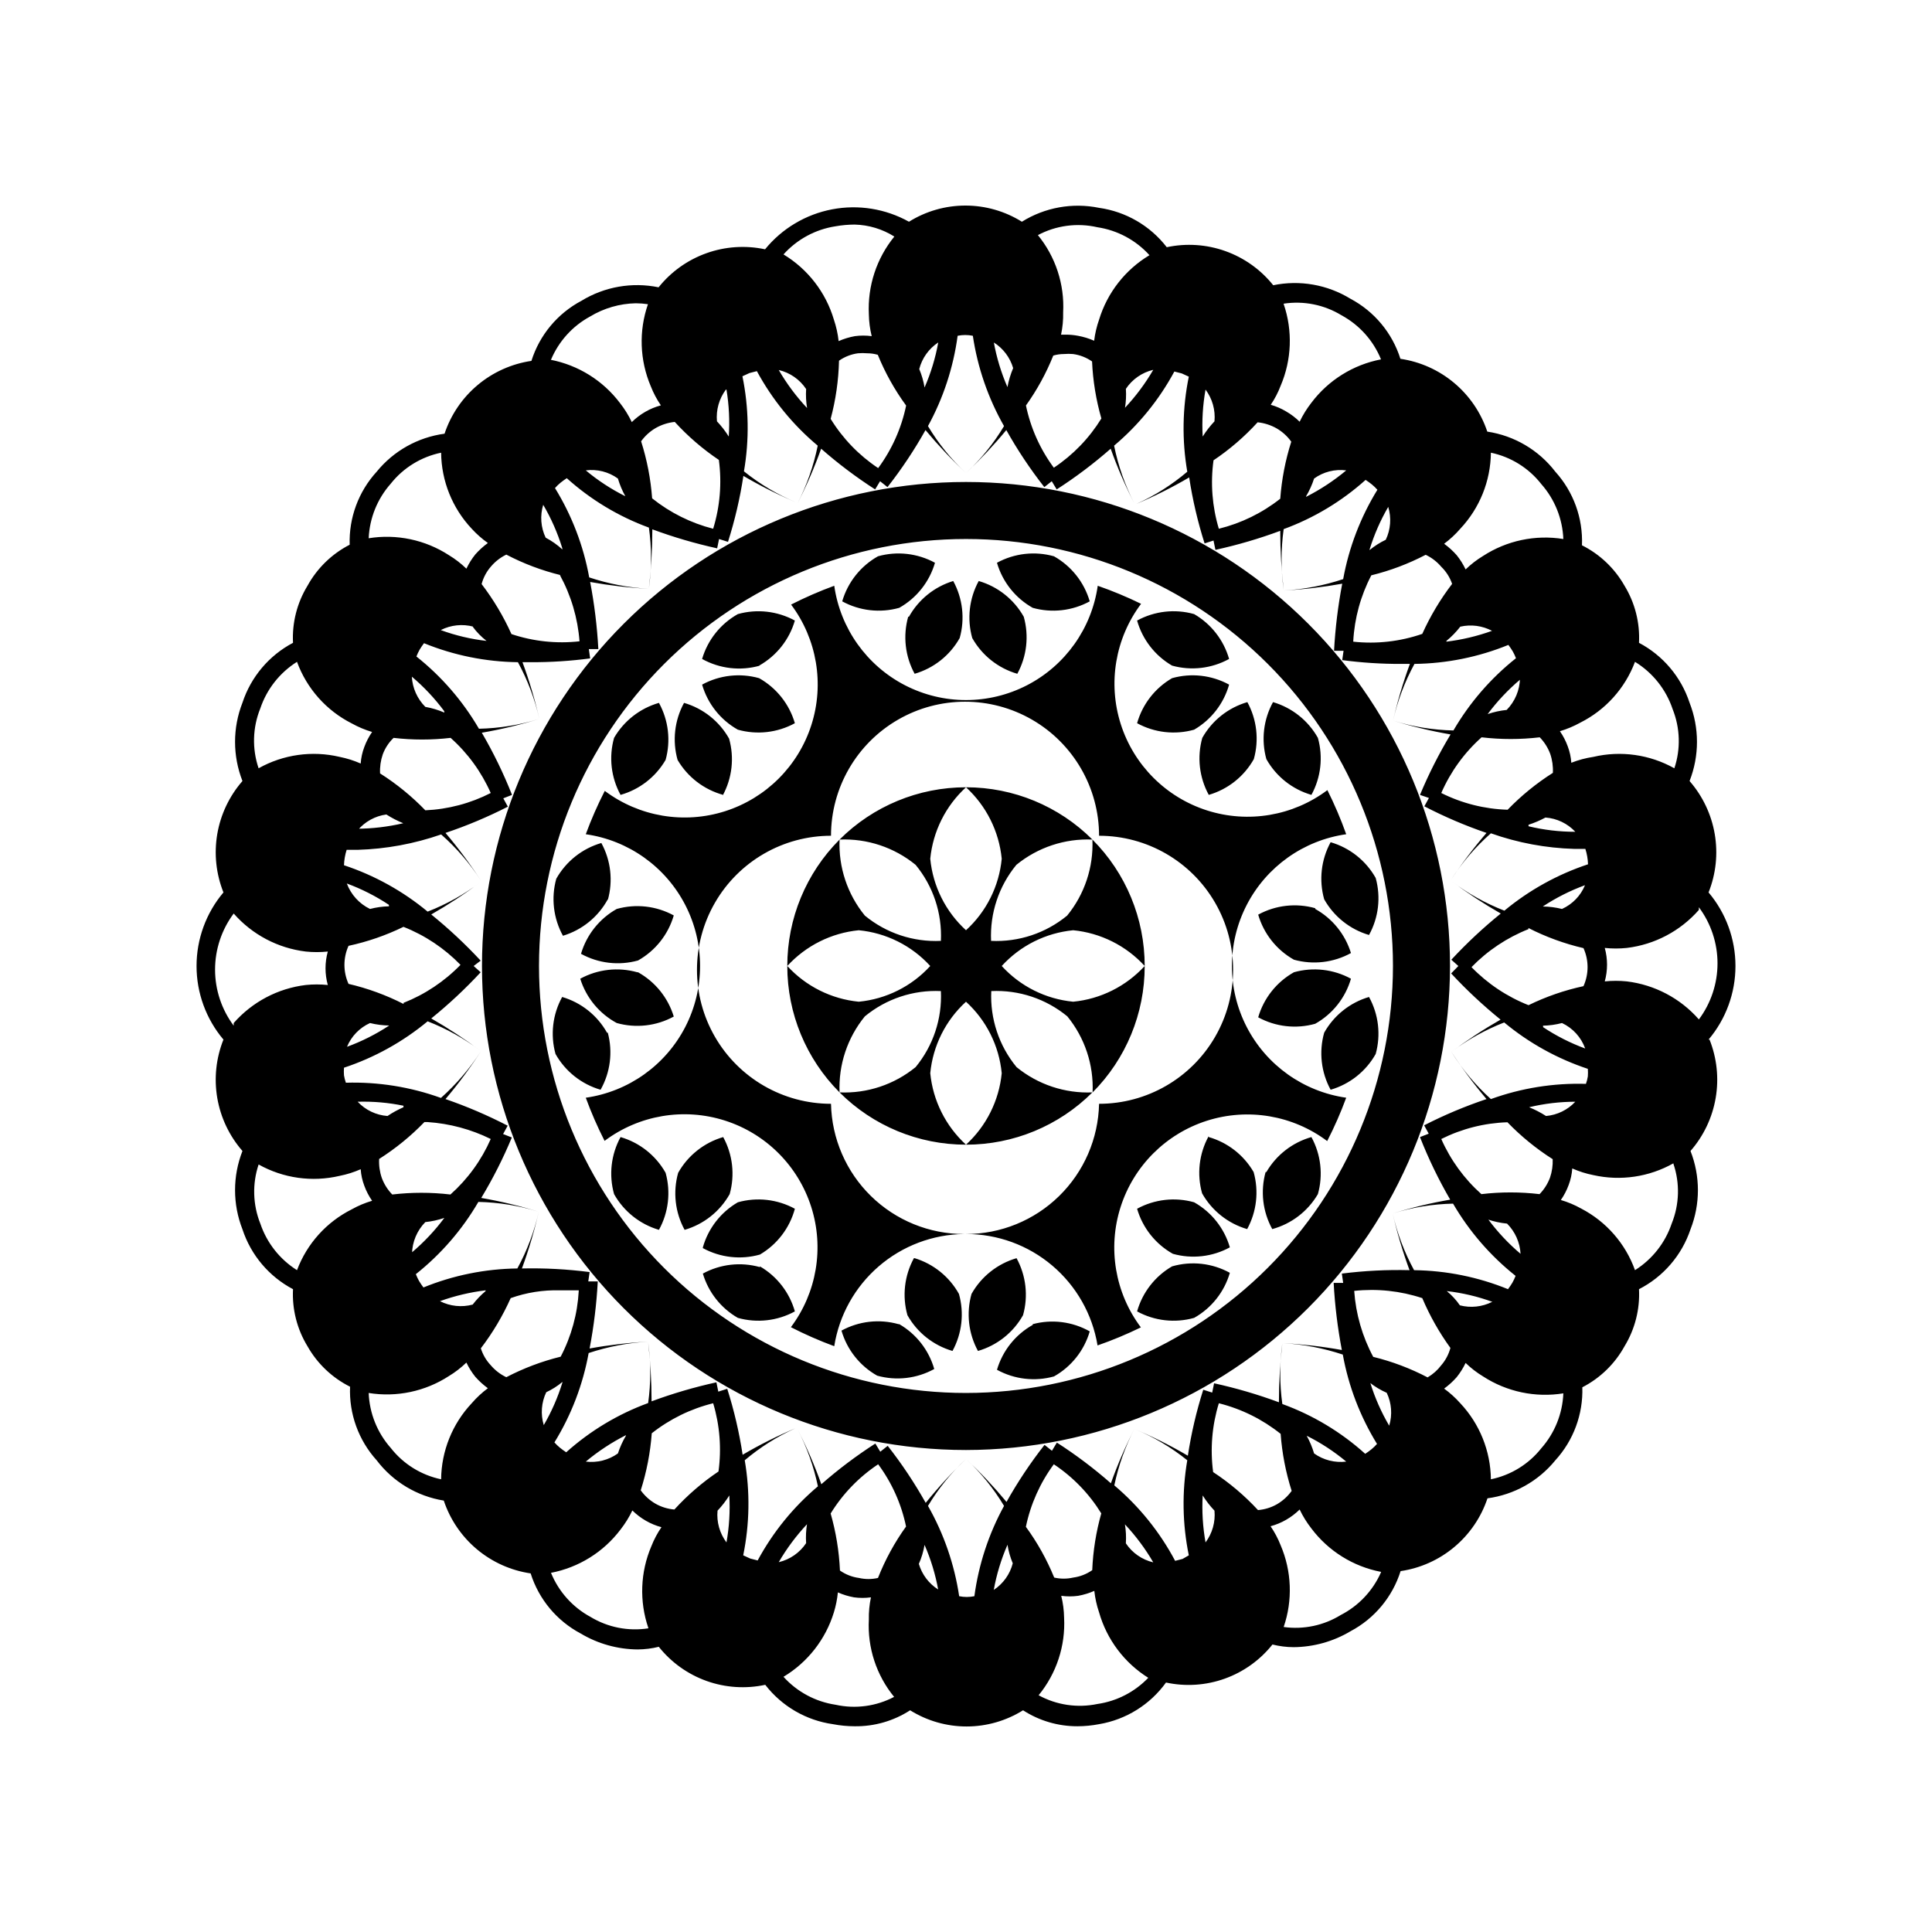 <?xml version="1.0" encoding="UTF-8"?>
<!-- Uploaded to: ICON Repo, www.svgrepo.com, Generator: ICON Repo Mixer Tools -->
<svg fill="#000000" width="800px" height="800px" version="1.1" viewBox="144 144 512 512" xmlns="http://www.w3.org/2000/svg">
 <path d="m500.76 434.91c-1.449 3.926-3.129 7.762-5.039 11.484-9.133-6.848-21.016-8.852-31.887-5.383-10.875 3.473-19.398 11.996-22.867 22.867-3.473 10.875-1.469 22.758 5.379 31.891-3.731 1.82-7.566 3.422-11.484 4.785-1.363-8.258-5.621-15.762-12.008-21.168-6.387-5.41-14.488-8.371-22.855-8.355 9.223 0.004 18.078-3.609 24.672-10.059 6.594-6.453 10.395-15.23 10.594-24.453 12.688 0 24.414-6.769 30.758-17.758 6.348-10.988 6.348-24.527 0-35.52-6.344-10.988-18.07-17.758-30.758-17.758 0-12.691-6.769-24.414-17.758-30.762-10.992-6.344-24.531-6.344-35.52 0-10.992 6.348-17.762 18.07-17.762 30.762-12.688 0-24.414 6.769-30.758 17.758-6.344 10.992-6.344 24.531 0 35.52s18.07 17.758 30.758 17.758c0.199 9.223 4 18 10.594 24.453 6.594 6.449 15.449 10.062 24.676 10.059-8.32 0.098-16.34 3.137-22.637 8.578-6.297 5.438-10.469 12.93-11.773 21.148-3.93-1.449-7.766-3.129-11.488-5.039 6.848-9.133 8.855-21.016 5.383-31.887-3.473-10.875-11.992-19.398-22.867-22.867-10.875-3.473-22.758-1.469-31.891 5.379-1.887-3.707-3.555-7.527-4.984-11.434 11.301-1.613 21.125-8.598 26.363-18.742 5.234-10.148 5.234-22.199 0-32.348-5.238-10.145-15.062-17.129-26.363-18.738 1.445-3.93 3.129-7.766 5.035-11.488 9.133 6.848 21.016 8.855 31.891 5.383 10.871-3.473 19.395-11.992 22.867-22.867s1.465-22.758-5.383-31.891c3.707-1.887 7.527-3.555 11.438-4.984 1.609 11.301 8.594 21.125 18.738 26.363 10.148 5.234 22.199 5.234 32.348 0 10.145-5.238 17.129-15.062 18.742-26.363 3.918 1.363 7.754 2.961 11.484 4.785-6.848 9.133-8.852 21.012-5.383 31.887 3.473 10.875 11.996 19.395 22.867 22.867 10.875 3.473 22.758 1.469 31.891-5.383 1.898 3.793 3.562 7.695 4.988 11.691-11.305 1.609-21.129 8.594-26.367 18.738-5.234 10.148-5.234 22.199 0 32.348 5.238 10.145 15.062 17.129 26.367 18.742zm-118.45-129.83c4.598-2.59 7.996-6.875 9.469-11.941-4.621-2.523-10.043-3.137-15.113-1.715-4.598 2.59-8 6.875-9.473 11.941 4.621 2.523 10.047 3.141 15.117 1.715zm2.367 2.367c-1.426 5.066-0.812 10.492 1.711 15.113 5.066-1.473 9.355-4.871 11.941-9.473 1.426-5.066 0.809-10.492-1.715-15.113-4.988 1.52-9.199 4.914-11.738 9.473zm28.918 15.113c2.523-4.621 3.137-10.047 1.711-15.113-2.586-4.598-6.871-8-11.938-9.473-2.523 4.621-3.141 10.047-1.715 15.113 2.586 4.602 6.875 8 11.941 9.473zm4.082-17.48c5.066 1.426 10.492 0.809 15.113-1.715-1.473-5.066-4.875-9.352-9.473-11.941-5.066-1.422-10.492-0.809-15.113 1.715 1.473 5.066 4.871 9.352 9.473 11.941zm-97.285 40.305c1.406-5.074 0.773-10.5-1.766-15.117-5.012 1.438-9.273 4.762-11.891 9.273-1.426 5.066-0.809 10.492 1.715 15.113 5.031-1.426 9.312-4.75 11.941-9.27zm15.113 9.473v-0.004c2.523-4.621 3.137-10.043 1.711-15.113-2.586-4.598-6.871-8-11.938-9.473-2.523 4.621-3.141 10.047-1.715 15.117 2.664 4.551 7.004 7.879 12.09 9.27zm4.031-17.484c5.066 1.426 10.492 0.809 15.113-1.715-1.473-5.066-4.875-9.352-9.473-11.938-5.066-1.426-10.492-0.812-15.113 1.711 1.473 5.066 4.871 9.355 9.473 11.941zm5.644-16.977h-0.004c4.598-2.59 8-6.875 9.473-11.941-4.621-2.523-10.047-3.141-15.113-1.715-4.59 2.574-7.988 6.844-9.473 11.891 4.668 2.594 10.18 3.231 15.316 1.766zm-40.305 97.285h-0.004c-2.574-4.59-6.84-7.988-11.891-9.473-2.539 4.613-3.172 10.039-1.762 15.113 2.586 4.598 6.875 8 11.941 9.473 2.59-4.594 3.277-10.02 1.914-15.113zm8.012-16.02-0.004-0.004c-5.07-1.426-10.496-0.809-15.113 1.715 1.566 5.023 5.039 9.238 9.672 11.738 5.066 1.426 10.492 0.809 15.113-1.715-1.52-4.988-4.914-9.199-9.473-11.738zm-5.445-16.781c-4.59 2.578-7.988 6.844-9.473 11.891 4.613 2.543 10.039 3.176 15.113 1.766 4.602-2.59 8-6.875 9.473-11.941-4.621-2.523-10.047-3.141-15.113-1.715zm-2.367-2.367c1.426-5.066 0.809-10.492-1.715-15.113-5.066 1.473-9.352 4.871-11.941 9.473-1.41 5.074-0.773 10.5 1.766 15.113 5.082-1.531 9.355-5.008 11.891-9.672zm40.305 97.285c-5.07-1.426-10.496-0.809-15.117 1.715 1.473 4.957 4.789 9.16 9.273 11.738 5.066 1.426 10.492 0.809 15.113-1.715-1.426-5.031-4.75-9.312-9.27-11.938zm-15.113-5.039-0.004 0.004c4.621 2.523 10.047 3.137 15.117 1.711 4.562-2.672 7.891-7.035 9.27-12.141-4.621-2.523-10.047-3.141-15.113-1.715-4.523 2.629-7.848 6.91-9.273 11.941zm7.102-14.305c1.426-5.07 0.809-10.496-1.715-15.117-5.066 1.473-9.352 4.875-11.938 9.473-1.426 5.07-0.812 10.492 1.711 15.113 5.066-1.473 9.355-4.871 11.941-9.469zm-28.918-15.113v-0.004c-2.523 4.621-3.141 10.047-1.715 15.117 2.574 4.586 6.844 7.984 11.891 9.469 2.539-4.613 3.172-10.039 1.766-15.113-2.59-4.598-6.875-8-11.941-9.473zm109.23 49.777v-0.004c-4.59 2.574-7.988 6.844-9.473 11.891 4.613 2.539 10.039 3.172 15.113 1.762 4.598-2.586 8-6.871 9.473-11.938-4.594-2.594-10.02-3.281-15.113-1.914zm-2.57-2.574c1.426-5.066 0.809-10.492-1.715-15.113-5.066 1.473-9.352 4.875-11.938 9.473-1.426 5.066-0.812 10.492 1.711 15.113 5.066-1.473 9.355-4.871 11.941-9.473zm-28.918-15.113c-2.523 4.621-3.141 10.047-1.715 15.113 2.586 4.602 6.875 8 11.941 9.473 2.523-4.621 3.137-10.047 1.711-15.113-2.539-4.559-6.746-7.953-11.738-9.473zm-4.082 17.48v0.004c-5.07-1.426-10.492-0.812-15.113 1.711 1.473 5.066 4.871 9.355 9.469 11.941 5.078 1.41 10.504 0.777 15.117-1.766-1.438-5.012-4.758-9.273-9.27-11.887zm97.285-40.305v0.004c-1.41 5.074-0.777 10.5 1.766 15.113 5.086-1.391 9.426-4.719 12.09-9.27 1.426-5.07 0.809-10.496-1.715-15.117-5.031 1.426-9.312 4.75-11.938 9.273zm-15.113-9.473v0.004c-2.523 4.621-3.141 10.047-1.715 15.113 2.59 4.598 6.875 8 11.941 9.473 2.523-4.621 3.137-10.047 1.715-15.113-2.617-4.516-6.879-7.836-11.891-9.273zm-3.828 17.484c-5.07-1.426-10.496-0.809-15.117 1.715 1.473 5.066 4.875 9.352 9.473 11.938 5.07 1.426 10.492 0.812 15.113-1.711-1.473-5.066-4.871-9.355-9.469-11.941zm-5.844 16.98c-4.523 2.625-7.848 6.906-9.273 11.938 4.621 2.523 10.047 3.141 15.117 1.715 4.598-2.586 7.996-6.875 9.469-11.941-4.676-2.578-10.184-3.191-15.312-1.711zm40.305-97.285c2.574 4.586 6.84 7.984 11.887 9.469 2.543-4.613 3.176-10.039 1.766-15.113-2.586-4.598-6.875-8-11.941-9.473-2.523 4.621-3.137 10.047-1.711 15.117zm-2.367 2.367h-0.004c-5.066-1.426-10.492-0.812-15.113 1.711 1.473 5.066 4.875 9.355 9.473 11.941 5.074 1.41 10.5 0.777 15.113-1.762-1.531-4.973-4.922-9.164-9.473-11.691zm-5.644 16.977c-4.598 2.586-8 6.875-9.473 11.941 4.621 2.523 10.047 3.137 15.113 1.711 4.602-2.586 8-6.871 9.473-11.938-4.621-2.523-10.047-3.141-15.113-1.715zm8.012 16.02v0.004c-1.426 5.066-0.812 10.492 1.711 15.113 5.066-1.473 9.355-4.875 11.941-9.473 1.41-5.074 0.777-10.5-1.766-15.113-5.047 1.484-9.312 4.883-11.887 9.473zm-40.305-97.285v0.004c5.074 1.406 10.5 0.773 15.113-1.766-1.438-5.012-4.758-9.273-9.27-11.891-5.07-1.426-10.496-0.809-15.117 1.715 1.426 5.031 4.75 9.312 9.273 11.941zm15.113 5.039c-4.621-2.523-10.047-3.137-15.113-1.711-4.523 2.625-7.848 6.906-9.273 11.938 4.621 2.523 10.047 3.141 15.117 1.715 4.519-2.625 7.844-6.906 9.27-11.941zm-7.106 14.109c-1.426 5.066-0.809 10.492 1.715 15.113 5.066-1.473 9.352-4.875 11.938-9.473 1.426-5.066 0.812-10.492-1.711-15.113-5.066 1.473-9.355 4.871-11.941 9.473zm28.918 15.113c2.523-4.621 3.141-10.047 1.715-15.113-2.574-4.59-6.844-7.988-11.891-9.473-2.539 4.613-3.172 10.039-1.762 15.113 2.586 4.598 6.871 8 11.938 9.473zm-78.141 72.145c-4.656-5.652-7.043-12.836-6.699-20.152 7.316-0.344 14.5 2.047 20.152 6.699 4.629 5.668 7.016 12.844 6.699 20.152 8.863-8.895 13.828-20.945 13.805-33.5-4.93 5.383-11.676 8.754-18.941 9.469-7.269-0.699-14.02-4.074-18.945-9.469 4.926-5.398 11.676-8.773 18.945-9.473 7.266 0.715 14.012 4.086 18.941 9.473 0.008-12.566-4.973-24.617-13.855-33.504 0.316 7.312-2.066 14.484-6.699 20.152-5.652 4.656-12.836 7.043-20.152 6.699-0.344-7.316 2.047-14.5 6.699-20.152 5.668-4.629 12.844-7.016 20.152-6.699-8.887-8.879-20.938-13.863-33.5-13.855 5.383 4.93 8.754 11.676 9.469 18.941-0.699 7.273-4.074 14.023-9.469 18.945-5.398-4.922-8.773-11.672-9.473-18.945 0.715-7.266 4.086-14.012 9.473-18.941-12.566-0.008-24.617 4.977-33.504 13.855 7.312-0.316 14.484 2.07 20.152 6.699 4.656 5.652 7.043 12.836 6.699 20.152-7.316 0.344-14.5-2.043-20.152-6.699-4.629-5.668-7.016-12.84-6.699-20.152-8.879 8.887-13.863 20.938-13.855 33.504 4.93-5.387 11.676-8.758 18.941-9.473 7.273 0.699 14.023 4.074 18.945 9.473-4.922 5.394-11.672 8.77-18.945 9.469-7.266-0.715-14.012-4.086-18.941-9.469-0.008 12.562 4.977 24.613 13.855 33.5-0.316-7.309 2.07-14.484 6.699-20.152 5.652-4.652 12.836-7.043 20.152-6.699 0.344 7.316-2.043 14.5-6.699 20.152-5.668 4.633-12.84 7.016-20.152 6.699 8.887 8.883 20.938 13.863 33.504 13.855-5.387-4.93-8.758-11.676-9.473-18.941 0.699-7.269 4.074-14.02 9.473-18.945 5.394 4.926 8.77 11.676 9.469 18.945-0.715 7.266-4.086 14.012-9.469 18.941 12.562 0.008 24.613-4.973 33.5-13.855-7.293 0.305-14.445-2.082-20.102-6.699zm-13.398 101.47c-34.02 0-66.648-13.516-90.703-37.57-24.055-24.055-37.566-56.68-37.566-90.699s13.512-66.648 37.566-90.703 56.684-37.566 90.703-37.566 66.645 13.512 90.699 37.566c24.055 24.055 37.57 56.684 37.57 90.703-0.043 34.004-13.566 66.609-37.613 90.656s-56.652 37.57-90.656 37.613zm113.15-128.27c0-30.012-11.922-58.793-33.141-80.016-21.223-21.219-50.004-33.141-80.012-33.141-30.012 0-58.793 11.922-80.016 33.141-21.219 21.223-33.141 50.004-33.141 80.016 0 30.008 11.922 58.789 33.141 80.012 21.223 21.219 50.004 33.141 80.016 33.141 30-0.023 58.766-11.957 79.98-33.172 21.215-21.215 33.148-49.98 33.172-79.98zm-113.15-130.64m0.301 0m196.74 150.14c1.957 4.906 2.523 10.262 1.633 15.469-0.887 5.211-3.195 10.074-6.672 14.055 2.617 6.672 2.617 14.086 0 20.758-2.301 6.871-7.203 12.566-13.652 15.867 0.273 5.309-1.062 10.578-3.828 15.117-2.562 4.66-6.457 8.449-11.188 10.883 0.227 7.133-2.34 14.074-7.152 19.344-4.492 5.527-10.926 9.133-17.984 10.078-1.68 5.031-4.719 9.496-8.785 12.902-4.062 3.41-8.992 5.621-14.242 6.391-2.152 6.844-6.914 12.562-13.25 15.922-4.57 2.731-9.789 4.191-15.113 4.231-1.887-0.008-3.762-0.246-5.594-0.703-3.297 4.141-7.684 7.277-12.668 9.059s-10.371 2.133-15.543 1.016c-4.231 5.867-10.602 9.832-17.734 11.035-1.895 0.363-3.816 0.551-5.742 0.555-5.113 0.012-10.117-1.457-14.41-4.234-4.488 2.801-9.672 4.289-14.965 4.289-5.289 0-10.473-1.488-14.961-4.289-4.379 2.836-9.5 4.309-14.711 4.234-1.93-0.004-3.852-0.191-5.746-0.555-7.109-1.004-13.547-4.746-17.934-10.43-5.176 1.117-10.559 0.762-15.543-1.016-4.984-1.781-9.375-4.918-12.672-9.059-1.828 0.457-3.707 0.691-5.59 0.703-5.328-0.039-10.543-1.5-15.117-4.231-6.336-3.363-11.094-9.078-13.25-15.922-5.246-0.77-10.176-2.984-14.242-6.391-4.062-3.406-7.106-7.875-8.781-12.906-7.078-1.145-13.445-4.969-17.785-10.68-4.812-5.324-7.344-12.324-7.051-19.496-4.746-2.375-8.676-6.113-11.285-10.73-2.769-4.539-4.106-9.809-3.832-15.117-6.356-3.352-11.16-9.039-13.398-15.867-2.617-6.672-2.617-14.086 0-20.758-3.477-3.981-5.785-8.844-6.676-14.055-0.887-5.207-0.32-10.562 1.637-15.469-4.606-5.453-7.129-12.359-7.129-19.496s2.523-14.047 7.129-19.5c-1.957-4.906-2.523-10.262-1.637-15.469 0.891-5.211 3.199-10.074 6.676-14.055-2.617-6.672-2.617-14.086 0-20.754 2.238-6.828 7.043-12.52 13.398-15.871-0.273-5.309 1.062-10.578 3.832-15.113 2.559-4.66 6.453-8.453 11.184-10.883-0.227-7.137 2.34-14.078 7.152-19.348 4.496-5.527 10.926-9.129 17.988-10.074 1.676-5.031 4.715-9.5 8.781-12.906 4.066-3.406 8.996-5.621 14.242-6.391 2.152-6.84 6.914-12.559 13.25-15.922 6.117-3.742 13.43-5.023 20.453-3.578 3.305-4.129 7.695-7.262 12.68-9.039 4.981-1.781 10.359-2.137 15.535-1.035 4.488-5.504 10.766-9.25 17.742-10.586 6.973-1.336 14.191-0.176 20.395 3.281 4.488-2.801 9.676-4.285 14.965-4.285 5.289 0 10.473 1.484 14.961 4.285 6.098-3.801 13.418-5.117 20.457-3.68 7.109 1.004 13.547 4.746 17.934 10.43 5.176-1.102 10.555-0.746 15.539 1.035 4.981 1.777 9.371 4.91 12.676 9.043 7.023-1.449 14.336-0.168 20.453 3.574 6.336 3.363 11.098 9.082 13.25 15.922 5.25 0.77 10.18 2.984 14.242 6.391 4.066 3.406 7.106 7.875 8.785 12.906 7.16 1.074 13.625 4.883 18.035 10.629 4.812 5.324 7.348 12.324 7.055 19.496 4.742 2.379 8.672 6.113 11.285 10.734 2.766 4.535 4.102 9.805 3.828 15.113 6.356 3.352 11.16 9.043 13.402 15.871 2.617 6.668 2.617 14.082 0 20.754 3.473 3.981 5.781 8.844 6.672 14.055 0.887 5.207 0.324 10.562-1.637 15.469 4.606 5.453 7.129 12.363 7.129 19.5s-2.523 14.043-7.129 19.496zm-2.82-34.359c-4.91 5.594-11.707 9.184-19.098 10.074-1.941 0.203-3.898 0.203-5.844 0 0.805 2.902 0.805 5.969 0 8.867 1.945-0.199 3.902-0.199 5.844 0 7.391 0.895 14.188 4.484 19.098 10.078 3.203-4.293 4.938-9.508 4.938-14.863s-1.734-10.57-4.938-14.863zm-38.746 66.051c-4.367-2.773-8.391-6.055-11.988-9.777-6.098 0.191-12.078 1.707-17.535 4.434 2.457 5.574 6.086 10.559 10.633 14.613 5.121-0.609 10.293-0.609 15.414 0 1.219-1.254 2.164-2.746 2.773-4.383 0.535-1.574 0.773-3.231 0.703-4.887zm-29.523 54.609c1.145-1.324 1.969-2.891 2.422-4.582-2.977-4.106-5.477-8.535-7.457-13.199-5.809-1.922-11.957-2.574-18.039-1.918 0.426 6.121 2.144 12.078 5.039 17.484 5.008 1.223 9.844 3.051 14.41 5.441 1.41-0.828 2.641-1.922 3.625-3.227zm-62.473 46.957c1.805-2.414 2.648-5.414 2.371-8.414-1.172-1.238-2.219-2.586-3.125-4.031-0.234 4.164 0.02 8.34 0.754 12.445zm13.906-8.566c1.773-0.145 3.496-0.676 5.039-1.559 1.527-0.891 2.848-2.094 3.879-3.527-1.562-4.906-2.543-9.98-2.922-15.117-4.812-3.848-10.395-6.613-16.375-8.109-1.812 5.898-2.328 12.121-1.512 18.238 4.359 2.863 8.352 6.246 11.891 10.074zm23.379-12.848c-3.215-2.684-6.731-4.984-10.48-6.852 0.824 1.488 1.484 3.059 1.965 4.688 2.469 1.758 5.504 2.531 8.516 2.164zm6.348-20.957c1.23 3.996 2.922 7.832 5.039 11.438 0.875-2.887 0.641-5.996-0.656-8.715-1.621-0.715-3.144-1.629-4.535-2.723zm32.445-21.363v0.004c-3.922-1.438-7.996-2.398-12.145-2.875 1.332 1.094 2.5 2.363 3.477 3.781 2.856 0.734 5.879 0.414 8.516-0.906zm-1.16-21.867v0.004c2.496 3.356 5.371 6.418 8.566 9.117-0.168-3.016-1.441-5.871-3.578-8.008-1.75-0.168-3.477-0.539-5.141-1.109zm23.227-31.188v0.004c-4.176-0.004-8.336 0.484-12.395 1.461 1.566 0.633 3.066 1.406 4.484 2.32 2.965-0.258 5.727-1.605 7.758-3.781zm-3.68-51.082c2.762-1.246 4.941-3.496 6.098-6.297-3.934 1.441-7.688 3.336-11.184 5.644 1.715 0.016 3.422 0.238 5.086 0.652zm-31.992-30.73c5.473 2.738 11.473 4.25 17.586 4.434 3.594-3.723 7.621-7 11.988-9.773 0.09-1.711-0.148-3.422-0.703-5.039-0.609-1.637-1.555-3.129-2.773-4.383-5.121 0.605-10.293 0.605-15.414 0-4.586 4.09-8.23 9.129-10.684 14.762zm-62.473-106.91c-0.734 4.106-0.988 8.281-0.754 12.445 0.906-1.441 1.953-2.793 3.125-4.031 0.277-3-0.566-5.996-2.371-8.414zm3.527 36.879c5.93-1.461 11.48-4.176 16.273-7.957 0.379-5.137 1.359-10.211 2.922-15.117-1.027-1.434-2.352-2.637-3.879-3.527-1.551-0.875-3.266-1.426-5.039-1.609-3.477 3.812-7.402 7.195-11.688 10.074-0.836 6.078-0.355 12.262 1.41 18.137zm23.125-8.465v0.004c3.797-1.926 7.363-4.273 10.633-7.004-3.012-0.391-6.059 0.383-8.516 2.164-0.531 1.637-1.238 3.207-2.117 4.688zm16.828 14.105v0.004c1.312-1.078 2.75-1.992 4.281-2.723 1.301-2.719 1.531-5.828 0.656-8.715-2.07 3.562-3.727 7.348-4.938 11.285zm-4.332 24.285c6.172 0.672 12.418-0.031 18.289-2.062 2.117-4.707 4.773-9.152 7.91-13.25-0.59-1.719-1.574-3.269-2.875-4.535-1.137-1.34-2.543-2.422-4.129-3.176-4.57 2.387-9.406 4.211-14.41 5.441-2.824 5.402-4.453 11.348-4.785 17.434zm24.688 0c4.125-0.5 8.18-1.465 12.09-2.871-2.582-1.363-5.566-1.758-8.414-1.105-1.078 1.395-2.312 2.66-3.676 3.777zm19.496 10.078c-3.195 2.703-6.066 5.762-8.566 9.117 1.633-0.559 3.324-0.934 5.039-1.105 2.211-2.25 3.473-5.262 3.527-8.414zm2.266 38.844c4.059 0.977 8.219 1.469 12.395 1.461-2.066-2.207-4.891-3.559-7.91-3.777-1.434 0.773-2.934 1.414-4.484 1.914zm0 27.258v-0.004c-5.695 2.25-10.848 5.688-15.113 10.078 4.266 4.391 9.418 7.828 15.113 10.078 4.637-2.262 9.523-3.953 14.562-5.039 1.445-3.203 1.445-6.875 0-10.078-5.07-1.18-9.977-2.973-14.613-5.34zm3.879 25.996h0.004c3.477 2.305 7.215 4.199 11.133 5.641-1.07-2.977-3.281-5.406-6.148-6.75-1.645 0.43-3.336 0.668-5.035 0.703zm24.336-96.832c-2.633 7.008-7.816 12.766-14.508 16.121-1.711 0.949-3.519 1.707-5.394 2.266 0.859 1.234 1.551 2.57 2.066 3.981 0.535 1.406 0.859 2.883 0.957 4.383 1.883-0.742 3.844-1.266 5.844-1.562 7.281-1.715 14.941-0.633 21.465 3.023 1.707-5.109 1.547-10.664-0.453-15.668-1.746-5.223-5.281-9.664-9.977-12.543zm-38.188-55.422c-0.082 7.5-2.977 14.691-8.113 20.152-1.277 1.48-2.715 2.812-4.281 3.981 1.215 0.883 2.332 1.898 3.324 3.023 0.934 1.164 1.73 2.43 2.367 3.777 1.406-1.363 2.961-2.562 4.637-3.574 6.285-4.078 13.863-5.676 21.262-4.484-0.215-5.383-2.277-10.527-5.844-14.562-3.332-4.258-8.062-7.203-13.352-8.312zm-54.914-39.398h-0.004c2.422 7.074 2.133 14.793-0.805 21.664-0.676 1.777-1.555 3.465-2.621 5.039 1.434 0.406 2.805 1 4.082 1.766 1.305 0.75 2.504 1.664 3.578 2.719 0.855-1.789 1.902-3.477 3.121-5.039 4.512-5.981 11.082-10.074 18.441-11.484-2.035-4.992-5.738-9.125-10.48-11.691-4.582-2.793-10.008-3.879-15.316-3.07zm-76.832 10.078c0.742 4.106 1.961 8.113 3.625 11.941 0.32-1.73 0.828-3.418 1.512-5.039-0.824-2.816-2.652-5.238-5.137-6.801zm8.516 16.727h-0.004c1.234 6 3.762 11.656 7.406 16.574 5.094-3.387 9.391-7.84 12.598-13.047-1.414-4.926-2.242-9.996-2.469-15.117-1.5-1.047-3.227-1.719-5.039-1.965-0.805-0.07-1.613-0.07-2.418 0-0.957 0-1.906 0.137-2.82 0.406-1.879 4.691-4.316 9.137-7.258 13.25zm26.25 0.707-0.004-0.004c2.875-3.062 5.394-6.441 7.508-10.074-2.969 0.699-5.562 2.5-7.258 5.039 0.117 1.715 0.031 3.441-0.25 5.137zm-23.125-45.848h-0.004c4.734 5.769 7.144 13.102 6.75 20.555 0.043 1.98-0.141 3.957-0.555 5.894h1.262c1.082 0 2.16 0.102 3.223 0.301 1.477 0.27 2.914 0.707 4.285 1.312 0.23-1.906 0.672-3.781 1.309-5.594 2.184-7.148 6.941-13.23 13.352-17.078-3.609-3.992-8.488-6.606-13.805-7.406-5.356-1.227-10.977-0.477-15.82 2.117zm-61.367 40.859c-1.695-2.539-4.285-4.34-7.254-5.039 2.109 3.633 4.629 7.012 7.504 10.074-0.273-1.664-0.355-3.352-0.25-5.035zm6.5 7.91c3.203 5.207 7.5 9.66 12.594 13.047 3.637-4.926 6.164-10.578 7.406-16.574-3.043-4.16-5.562-8.68-7.508-13.453-0.914-0.266-1.867-0.402-2.82-0.402-0.805-0.07-1.613-0.07-2.418 0-1.812 0.242-3.539 0.918-5.039 1.965-0.121 5.207-0.867 10.383-2.215 15.418zm24.887-8.312v-0.004c1.668-3.824 2.883-7.832 3.629-11.938-2.5 1.645-4.293 4.156-5.039 7.051 0.66 1.57 1.137 3.211 1.41 4.887zm-37.383-35.266v-0.004c6.449 3.894 11.211 10.059 13.352 17.281 0.625 1.848 1.047 3.754 1.258 5.691 1.371-0.602 2.809-1.043 4.285-1.309 1.484-0.203 2.996-0.203 4.481 0-0.469-1.895-0.723-3.84-0.754-5.793-0.375-7.469 2.031-14.809 6.75-20.605-3.16-1.988-6.797-3.086-10.527-3.176-1.691 0.008-3.375 0.16-5.039 0.453-5.324 0.812-10.203 3.449-13.805 7.457zm-17.129 54.457c-4.285-2.879-8.211-6.262-11.688-10.074-1.773 0.184-3.488 0.734-5.039 1.613-1.527 0.887-2.848 2.09-3.879 3.523 1.562 4.906 2.543 9.98 2.922 15.117 4.758 3.805 10.27 6.551 16.172 8.059 1.816-5.898 2.332-12.121 1.512-18.238zm-41.918 30.531c-5.004-1.223-9.844-3.047-14.41-5.441-1.59 0.77-2.996 1.871-4.129 3.227-1.145 1.324-1.969 2.894-2.418 4.582 3.137 4.102 5.789 8.547 7.91 13.254 5.801 1.941 11.957 2.594 18.035 1.914-0.465-6.148-2.234-12.125-5.188-17.535zm-23.125 13.652v0.004c-2.902-0.777-5.988-0.453-8.664 0.906 3.918 1.434 7.996 2.398 12.141 2.871-1.398-1.078-2.637-2.352-3.676-3.777zm-6.047 29.477c-5.019 0.586-10.09 0.586-15.113 0-1.277 1.223-2.258 2.723-2.871 4.383-0.555 1.617-0.797 3.328-0.707 5.035 4.371 2.773 8.395 6.055 11.992 9.777 6.039-0.27 11.949-1.832 17.332-4.586-2.457-5.574-6.082-10.559-10.633-14.609zm-21.359 75.57c-2.762 1.246-4.941 3.5-6.098 6.297 3.934-1.441 7.688-3.336 11.188-5.641-1.719-0.02-3.426-0.238-5.09-0.656zm31.992 30.73c-5.227-2.574-10.91-4.098-16.727-4.484h-0.855c-3.598 3.723-7.625 7.004-11.992 9.777-0.09 1.707 0.148 3.418 0.707 5.035 0.609 1.641 1.551 3.133 2.769 4.383 5.121-0.605 10.297-0.605 15.418 0 4.574-4.074 8.219-9.094 10.68-14.711zm62.473 106.91c0.734-4.106 0.988-8.281 0.754-12.445-0.906 1.445-1.953 2.793-3.121 4.031-0.281 3 0.562 6 2.367 8.414zm-3.527-36.879c-5.93 1.465-11.477 4.176-16.273 7.961-0.379 5.133-1.359 10.207-2.922 15.113 1.031 1.438 2.352 2.637 3.879 3.527 1.543 0.883 3.266 1.414 5.039 1.562 3.477-3.816 7.402-7.199 11.688-10.078 0.832-6.059 0.348-12.227-1.41-18.086zm-23.125 8.465c-3.797 1.922-7.363 4.273-10.629 7 3.008 0.367 6.043-0.406 8.512-2.164 0.531-1.637 1.242-3.207 2.117-4.688zm-16.828-14.105v-0.004c-1.305 1.09-2.742 2.004-4.281 2.723-1.297 2.723-1.531 5.828-0.656 8.715 2.07-3.562 3.727-7.348 4.938-11.285zm4.332-24.285h-5.039 0.004c-4.426-0.117-8.832 0.582-13 2.066-2.113 4.723-4.766 9.188-7.91 13.301 0.523 1.672 1.418 3.203 2.621 4.481 1.137 1.34 2.543 2.422 4.129 3.176 4.57-2.383 9.406-4.211 14.41-5.441 2.824-5.402 4.457-11.348 4.785-17.434zm-24.688 0h0.004c-4.125 0.504-8.184 1.465-12.094 2.871 2.68 1.359 5.766 1.684 8.668 0.906 1.008-1.312 2.156-2.512 3.426-3.578zm-19.496-10.078c3.195-2.703 6.07-5.762 8.566-9.117-1.633 0.562-3.324 0.934-5.039 1.109-2.211 2.246-3.473 5.258-3.527 8.41zm-2.266-38.844c-3.992-0.82-8.066-1.176-12.141-1.059 2.066 2.211 4.891 3.559 7.906 3.781 1.34-0.898 2.758-1.676 4.234-2.32zm0-27.258v0.004c5.695-2.25 10.848-5.684 15.113-10.078-4.266-4.391-9.418-7.828-15.113-10.074-4.633 2.258-9.523 3.949-14.562 5.035-1.445 3.203-1.445 6.875 0 10.078 5.07 1.18 9.977 2.973 14.613 5.34zm-3.879-25.996v0.004c-3.481-2.309-7.219-4.203-11.137-5.644 1.109 2.957 3.309 5.375 6.148 6.75 1.645-0.43 3.336-0.668 5.039-0.703zm-8.566-20.152v0.004c4.172-0.02 8.332-0.512 12.395-1.461-1.566-0.633-3.066-1.406-4.484-2.32-2.969 0.402-5.68 1.891-7.606 4.184zm23.227-31.188v0.004c-2.496-3.356-5.371-6.418-8.566-9.117 0.168 3.019 1.441 5.871 3.578 8.008 1.734 0.305 3.426 0.812 5.039 1.512zm31.285-43.227v0.004c-1.23-3.996-2.922-7.832-5.035-11.438-0.879 2.887-0.645 5.996 0.652 8.715 1.605 0.848 3.098 1.898 4.434 3.125zm6.25-20.551c3.211 2.684 6.731 4.984 10.477 6.852-0.824-1.484-1.48-3.059-1.965-4.688-2.457-1.781-5.504-2.555-8.512-2.164zm37.129-21.41v-0.004c-1.801 2.418-2.644 5.414-2.367 8.414 1.172 1.238 2.219 2.59 3.125 4.031 0.281-4.156 0.078-8.332-0.605-12.445zm-46.5-7.91v-0.004c7.356 1.414 13.926 5.508 18.438 11.488 1.223 1.562 2.269 3.25 3.125 5.039 1.07-1.055 2.273-1.973 3.574-2.723 1.297-0.75 2.688-1.324 4.133-1.711-1.078-1.574-1.973-3.266-2.668-5.039-2.949-6.91-3.219-14.668-0.758-21.766-1.066-0.16-2.144-0.242-3.223-0.25-4.289 0.086-8.477 1.305-12.145 3.527-4.641 2.527-8.281 6.562-10.328 11.434zm-48.164 47.305c7.394-1.191 14.973 0.406 21.258 4.484 1.676 1.012 3.231 2.215 4.637 3.578 0.641-1.348 1.434-2.617 2.367-3.781 0.996-1.125 2.109-2.137 3.324-3.019-1.555-1.105-2.992-2.371-4.281-3.781-5.137-5.461-8.031-12.652-8.109-20.152-5.277 1.086-10.004 3.992-13.352 8.215-3.547 4.008-5.609 9.109-5.844 14.457zm-29.172 60.961c6.523-3.656 14.184-4.738 21.461-3.023 1.926 0.383 3.801 0.973 5.594 1.766 0.098-1.5 0.422-2.981 0.957-4.383 0.516-1.41 1.211-2.75 2.066-3.981-1.875-0.559-3.684-1.32-5.391-2.269-6.734-3.402-11.922-9.238-14.512-16.32-4.566 2.871-8 7.231-9.723 12.34-2.051 5.066-2.211 10.699-0.453 15.871zm-6.602 67.512c4.91-5.594 11.707-9.184 19.098-10.078 1.941-0.199 3.898-0.199 5.844 0-0.809-2.898-0.809-5.965 0-8.867-1.945 0.203-3.902 0.203-5.844 0-7.391-0.891-14.188-4.481-19.098-10.074-3.203 4.293-4.938 9.504-4.938 14.863 0 5.356 1.734 10.57 4.938 14.859zm16.777 65.496c2.633-7.012 7.816-12.77 14.512-16.125 1.703-0.957 3.512-1.715 5.391-2.266-0.855-1.234-1.551-2.57-2.066-3.981-0.535-1.406-0.859-2.883-0.957-4.383-1.793 0.793-3.668 1.383-5.594 1.762-7.277 1.715-14.938 0.637-21.461-3.019-1.707 5.109-1.547 10.664 0.453 15.668 1.723 5.109 5.156 9.469 9.723 12.344zm38.191 55.418c0.078-7.496 2.973-14.691 8.109-20.152 1.277-1.48 2.715-2.812 4.281-3.981-1.215-0.883-2.328-1.895-3.324-3.023-0.934-1.164-1.727-2.43-2.367-3.777-1.406 1.363-2.961 2.562-4.637 3.578-6.285 4.078-13.863 5.676-21.258 4.481 0.211 5.383 2.277 10.527 5.844 14.562 3.328 4.258 8.059 7.203 13.352 8.312zm54.914 39.398c-2.418-7.074-2.133-14.793 0.805-21.664 0.699-1.777 1.594-3.465 2.672-5.039-1.445-0.387-2.836-0.965-4.133-1.711-1.305-0.754-2.504-1.668-3.578-2.723-0.855 1.789-1.902 3.477-3.121 5.039-4.512 5.981-11.082 10.074-18.441 11.488 2.035 4.988 5.738 9.121 10.48 11.688 4.59 2.777 10.016 3.848 15.316 3.023zm76.832-10.078c-0.746-4.106-1.961-8.113-3.629-11.938-0.297 1.734-0.801 3.426-1.512 5.035 0.828 2.82 2.652 5.238 5.141 6.801zm-8.516-16.727c-1.23-5.996-3.758-11.656-7.406-16.574-5.094 3.387-9.391 7.84-12.594 13.047 1.41 4.926 2.238 10 2.469 15.117 1.496 1.047 3.223 1.723 5.035 1.965 1.66 0.379 3.383 0.379 5.039 0 1.914-4.844 4.418-9.43 7.457-13.652zm-26.25-0.707v0.004c-2.875 3.062-5.394 6.441-7.504 10.074 2.969-0.699 5.559-2.5 7.254-5.035-0.113-1.719-0.031-3.441 0.25-5.141zm23.125 45.848c-4.742-5.762-7.152-13.098-6.75-20.555-0.043-1.977 0.145-3.957 0.555-5.894-1.488 0.203-2.996 0.203-4.484 0-1.473-0.266-2.91-0.707-4.281-1.309-0.176 1.793-0.527 3.566-1.059 5.289-2.188 7.148-6.941 13.234-13.352 17.078 3.609 3.992 8.484 6.609 13.805 7.406 5.277 1.164 10.793 0.414 15.566-2.113zm61.363-40.758c1.695 2.539 4.289 4.34 7.258 5.039-2.113-3.633-4.633-7.012-7.508-10.074 0.266 1.629 0.352 3.285 0.25 4.938zm-6.5-7.91h0.004c-3.207-5.207-7.504-9.66-12.598-13.047-3.637 4.926-6.164 10.582-7.406 16.574 3.043 4.16 5.562 8.68 7.508 13.453 1.656 0.379 3.379 0.379 5.039 0 1.812-0.242 3.539-0.918 5.039-1.965 0.211-5.117 1.023-10.188 2.418-15.113zm-24.887 8.312v0.004c-1.664 3.824-2.883 7.832-3.625 11.938 2.496-1.645 4.293-4.156 5.035-7.051-0.668-1.602-1.141-3.277-1.41-4.988zm37.383 35.266v0.004c-6.371-3.969-11.043-10.164-13.098-17.383-0.629-1.844-1.051-3.754-1.262-5.691-1.371 0.602-2.805 1.043-4.281 1.309-1.488 0.203-2.996 0.203-4.484 0 0.473 1.898 0.727 3.84 0.758 5.793 0.391 7.457-2.016 14.785-6.754 20.559 4.75 2.598 10.27 3.418 15.57 2.316 5.176-0.746 9.949-3.215 13.551-7.004zm10.684-32.492c-1.703-8.297-1.84-16.844-0.406-25.191-4.191-3.375-8.836-6.141-13.805-8.211 4.801 2.027 9.465 4.367 13.957 7.004 0.902-5.926 2.266-11.773 4.082-17.484l2.367 0.754 0.504-2.469v0.004c5.836 1.277 11.578 2.961 17.18 5.035 0.004-5.219 0.305-10.434 0.906-15.617-0.738 5.332-0.738 10.742 0 16.074 8.102 2.945 15.562 7.426 21.965 13.199 0.574-0.375 1.133-0.781 1.664-1.211 0.523-0.43 1.012-0.902 1.461-1.41-4.469-7.262-7.547-15.289-9.066-23.68-5.102-1.695-10.406-2.711-15.77-3.023 5.203 0.281 10.387 0.887 15.516 1.816-1.121-5.875-1.848-11.816-2.168-17.785h2.519l-0.352-2.469c5.949-0.754 11.941-1.055 17.938-0.906-1.816-4.938-3.316-9.988-4.484-15.117 1.184 5.281 3.102 10.367 5.691 15.117 8.539 0.105 16.98 1.812 24.887 5.035 0.418-0.551 0.805-1.121 1.16-1.711 0.328-0.586 0.613-1.191 0.855-1.812-6.668-5.297-12.289-11.789-16.574-19.145-5.383 0.113-10.727 0.977-15.871 2.566 4.957-1.531 10.004-2.742 15.117-3.625-3.09-5.316-5.766-10.855-8.012-16.578l2.316-0.906-1.211-2.215h0.004c5.324-2.727 10.852-5.051 16.523-6.953-3.41-4.027-6.559-8.266-9.422-12.695 2.91 4.711 6.473 8.984 10.582 12.695 8.066-2.918 16.613-4.285 25.188-4.031 0.23-0.637 0.398-1.297 0.504-1.965 0.051-0.672 0.051-1.344 0-2.016-8.09-2.68-15.609-6.848-22.164-12.293-5.008 1.949-9.719 4.578-14.008 7.809 4.168-3.117 8.527-5.981 13.047-8.562-4.648-3.766-9.027-7.856-13.098-12.242l1.914-1.965-1.863-1.664c4.07-4.387 8.449-8.477 13.098-12.242-4.519-2.586-8.879-5.445-13.047-8.566 4.289 3.234 9 5.863 14.004 7.809 6.559-5.441 14.078-9.609 22.168-12.293-0.047-1.383-0.281-2.758-0.703-4.078h-2.922c-7.543-0.215-15.008-1.609-22.117-4.133-4.086 3.602-7.644 7.758-10.582 12.344 2.875-4.344 6.019-8.5 9.422-12.445-5.66-1.938-11.168-4.293-16.473-7.051l1.211-2.215-2.371-0.809c2.305-5.535 5.016-10.891 8.109-16.023-5.109-0.883-10.156-2.094-15.113-3.625 5.144 1.59 10.488 2.457 15.871 2.57 4.285-7.359 9.906-13.852 16.574-19.145-0.242-0.625-0.531-1.23-0.855-1.816-0.355-0.59-0.742-1.16-1.16-1.711-7.906 3.223-16.348 4.93-24.887 5.035-2.59 4.75-4.508 9.84-5.695 15.117 1.172-5.129 2.668-10.18 4.484-15.117h-2.316c-5.223 0.02-10.441-0.32-15.617-1.004l0.352-2.469h-2.519c0.32-5.973 1.047-11.914 2.168-17.785-5.129 0.926-10.312 1.531-15.52 1.812 5.367-0.309 10.672-1.324 15.77-3.023 1.523-8.387 4.602-16.418 9.07-23.68-0.449-0.508-0.938-0.977-1.461-1.41-0.535-0.43-1.09-0.832-1.664-1.207-6.34 5.688-13.711 10.117-21.715 13.047-0.738 5.332-0.738 10.738 0 16.07-0.602-5.184-0.902-10.398-0.906-15.617-5.602 2.078-11.344 3.762-17.18 5.039l-0.504-2.469-2.367 0.754c-1.816-5.711-3.18-11.555-4.082-17.48-4.492 2.637-9.156 4.977-13.953 7.004 4.859-2.195 9.387-5.062 13.449-8.516-1.434-8.348-1.297-16.891 0.406-25.191l-1.863-0.855-1.965-0.504h-0.004c-4.043 7.496-9.461 14.16-15.969 19.648 1.082 5.344 2.898 10.516 5.391 15.367-2.414-4.711-4.516-9.574-6.297-14.562-4.496 3.945-9.277 7.551-14.309 10.785l-1.309-2.168-1.965 1.562h-0.004c-3.742-4.773-7.109-9.824-10.074-15.117-3.32 4.016-6.891 7.816-10.68 11.387 3.93-3.648 7.324-7.836 10.074-12.441-4.207-7.398-7.008-15.516-8.262-23.934-1.328-0.27-2.699-0.27-4.031 0-1.129 8.395-3.793 16.504-7.859 23.934 2.75 4.606 6.144 8.793 10.078 12.441-3.812-3.566-7.394-7.371-10.734-11.387-2.965 5.293-6.332 10.344-10.074 15.117l-1.965-1.562-1.309 2.168c-5.031-3.234-9.816-6.84-14.309-10.785-1.781 4.988-3.887 9.852-6.297 14.562 2.492-4.852 4.305-10.023 5.391-15.367-6.574-5.504-12.047-12.207-16.125-19.75l-1.965 0.504-1.863 0.855v0.004c1.703 8.297 1.84 16.84 0.402 25.188 4.191 3.375 8.84 6.141 13.805 8.215-4.801-2.027-9.461-4.367-13.953-7.004-0.902 5.926-2.266 11.77-4.082 17.48l-2.367-0.754-0.504 2.469c-5.836-1.281-11.578-2.965-17.18-5.039-0.004 5.219-0.305 10.434-0.906 15.617 0.738-5.332 0.738-10.738 0-16.07-8.027-2.938-15.414-7.387-21.766-13.098-0.574 0.371-1.129 0.777-1.664 1.207-0.523 0.434-1.012 0.902-1.461 1.41 4.469 7.262 7.547 15.293 9.07 23.68 5.098 1.695 10.402 2.715 15.77 3.023-5.207-0.281-10.391-0.887-15.52-1.812 1.121 5.871 1.848 11.812 2.168 17.781h-2.519l0.352 2.469c-5.176 0.688-10.395 1.027-15.617 1.008h-2.316c1.816 4.938 3.312 9.988 4.484 15.117-1.188-5.281-3.106-10.367-5.695-15.117-8.539-0.105-16.98-1.812-24.887-5.035-0.418 0.551-0.805 1.121-1.16 1.711-0.324 0.586-0.613 1.191-0.855 1.812 6.668 5.297 12.289 11.789 16.574 19.148 5.383-0.117 10.727-0.98 15.871-2.57-4.957 1.531-10.004 2.742-15.113 3.625 3.082 5.281 5.758 10.789 8.008 16.477l-2.316 0.906 1.211 2.215c-5.328 2.727-10.852 5.051-16.527 6.953 3.41 4.027 6.559 8.266 9.422 12.699-2.93-4.578-6.492-8.719-10.578-12.293-7.121 2.481-14.582 3.856-22.117 4.078h-2.922-0.004c-0.418 1.324-0.656 2.695-0.703 4.082 8.09 2.68 15.609 6.848 22.168 12.293 5.004-1.949 9.715-4.578 14.004-7.809-4.168 3.121-8.527 5.981-13.047 8.562 4.652 3.766 9.027 7.856 13.098 12.242l-1.863 1.414 1.863 1.664v-0.004c-4.07 4.387-8.445 8.48-13.098 12.242 4.519 2.586 8.879 5.445 13.047 8.566-4.289-3.234-9-5.859-14.004-7.809-6.559 5.441-14.078 9.613-22.168 12.293-0.051 0.672-0.051 1.344 0 2.016 0.109 0.668 0.277 1.324 0.504 1.965 8.574-0.254 17.121 1.113 25.191 4.031 4.066-3.621 7.625-7.773 10.578-12.344-2.848 4.41-5.981 8.633-9.371 12.645 5.656 1.949 11.16 4.305 16.477 7.055l-1.211 2.215 2.316 0.906c-2.301 5.535-5.012 10.891-8.109 16.023 5.109 0.883 10.16 2.094 15.113 3.625-5.144-1.59-10.484-2.453-15.871-2.57-4.285 7.359-9.906 13.852-16.574 19.148 0.246 0.621 0.531 1.227 0.855 1.812 0.359 0.59 0.746 1.16 1.16 1.711 7.906-3.223 16.352-4.93 24.887-5.035 2.594-4.75 4.508-9.836 5.695-15.117-1.172 5.129-2.668 10.18-4.484 15.117 5.992-0.133 11.988 0.188 17.938 0.957l-0.352 2.469h2.519-0.004c-0.32 5.969-1.043 11.91-2.164 17.781 5.129-0.926 10.309-1.531 15.516-1.812-5.367 0.309-10.668 1.328-15.77 3.023-1.523 8.387-4.598 16.418-9.07 23.68 0.453 0.508 0.941 0.98 1.465 1.41 0.531 0.43 1.086 0.836 1.66 1.207 6.344-5.688 13.711-10.117 21.715-13.047 0.738-5.332 0.738-10.738 0-16.07 0.602 5.184 0.902 10.398 0.906 15.617 5.602-2.078 11.344-3.758 17.18-5.039l0.504 2.469 2.367-0.754c1.816 5.711 3.18 11.555 4.082 17.48 4.492-2.637 9.156-4.977 13.957-7.004-4.84 2.184-9.352 5.035-13.402 8.465 1.434 8.348 1.297 16.895-0.402 25.191l1.863 0.855 1.965 0.504c4.043-7.492 9.461-14.16 15.969-19.648-1.105-5.258-2.918-10.344-5.391-15.113 2.414 4.711 4.519 9.574 6.301 14.559 4.492-3.945 9.277-7.547 14.309-10.781l1.309 2.168 1.965-1.562c3.742 4.769 7.109 9.824 10.074 15.113 3.316-4.098 6.883-7.984 10.684-11.637-3.934 3.648-7.328 7.84-10.078 12.445 4.207 7.398 7.008 15.512 8.262 23.93 1.332 0.27 2.703 0.27 4.031 0 1.129-8.391 3.793-16.504 7.859-23.93-2.75-4.606-6.144-8.797-10.074-12.445 3.809 3.57 7.391 7.371 10.73 11.387 2.965-5.289 6.332-10.344 10.074-15.117l1.965 1.562 1.309-2.168 0.004 0.004c5.031 3.231 9.812 6.836 14.309 10.781 1.781-4.984 3.883-9.848 6.297-14.562-2.473 4.773-4.285 9.855-5.391 15.117 6.598 5.578 12.07 12.367 16.121 20l1.965-0.504zm50.934 4.383c-7.359-1.41-13.93-5.504-18.441-11.488-1.219-1.559-2.266-3.25-3.121-5.035-1.074 1.055-2.273 1.969-3.578 2.719-1.297 0.75-2.684 1.324-4.133 1.715 1.078 1.57 1.977 3.262 2.672 5.035 2.938 6.875 3.227 14.594 0.805 21.664 5.254 0.73 10.602-0.391 15.117-3.172 4.754-2.441 8.527-6.445 10.68-11.336zm48.316-47.309c-7.398 1.191-14.977-0.406-21.262-4.484-1.676-1.012-3.231-2.211-4.637-3.574-0.637 1.348-1.434 2.613-2.367 3.777-0.992 1.125-2.109 2.141-3.324 3.023 1.562 1.137 2.996 2.434 4.281 3.879 5.137 5.461 8.031 12.656 8.113 20.152 5.277-1.082 10.004-3.992 13.352-8.211 3.543-4.012 5.606-9.113 5.844-14.461zm29.172-60.961h-0.004c-6.438 3.629-13.996 4.742-21.211 3.125-1.922-0.379-3.797-0.973-5.59-1.766-0.102 1.504-0.422 2.981-0.957 4.387-0.516 1.406-1.211 2.746-2.066 3.977 1.875 0.551 3.684 1.312 5.391 2.269 6.637 3.453 11.73 9.281 14.258 16.324 4.566-2.875 8-7.234 9.723-12.344 2.051-5.066 2.211-10.699 0.453-15.871z"/>
</svg>